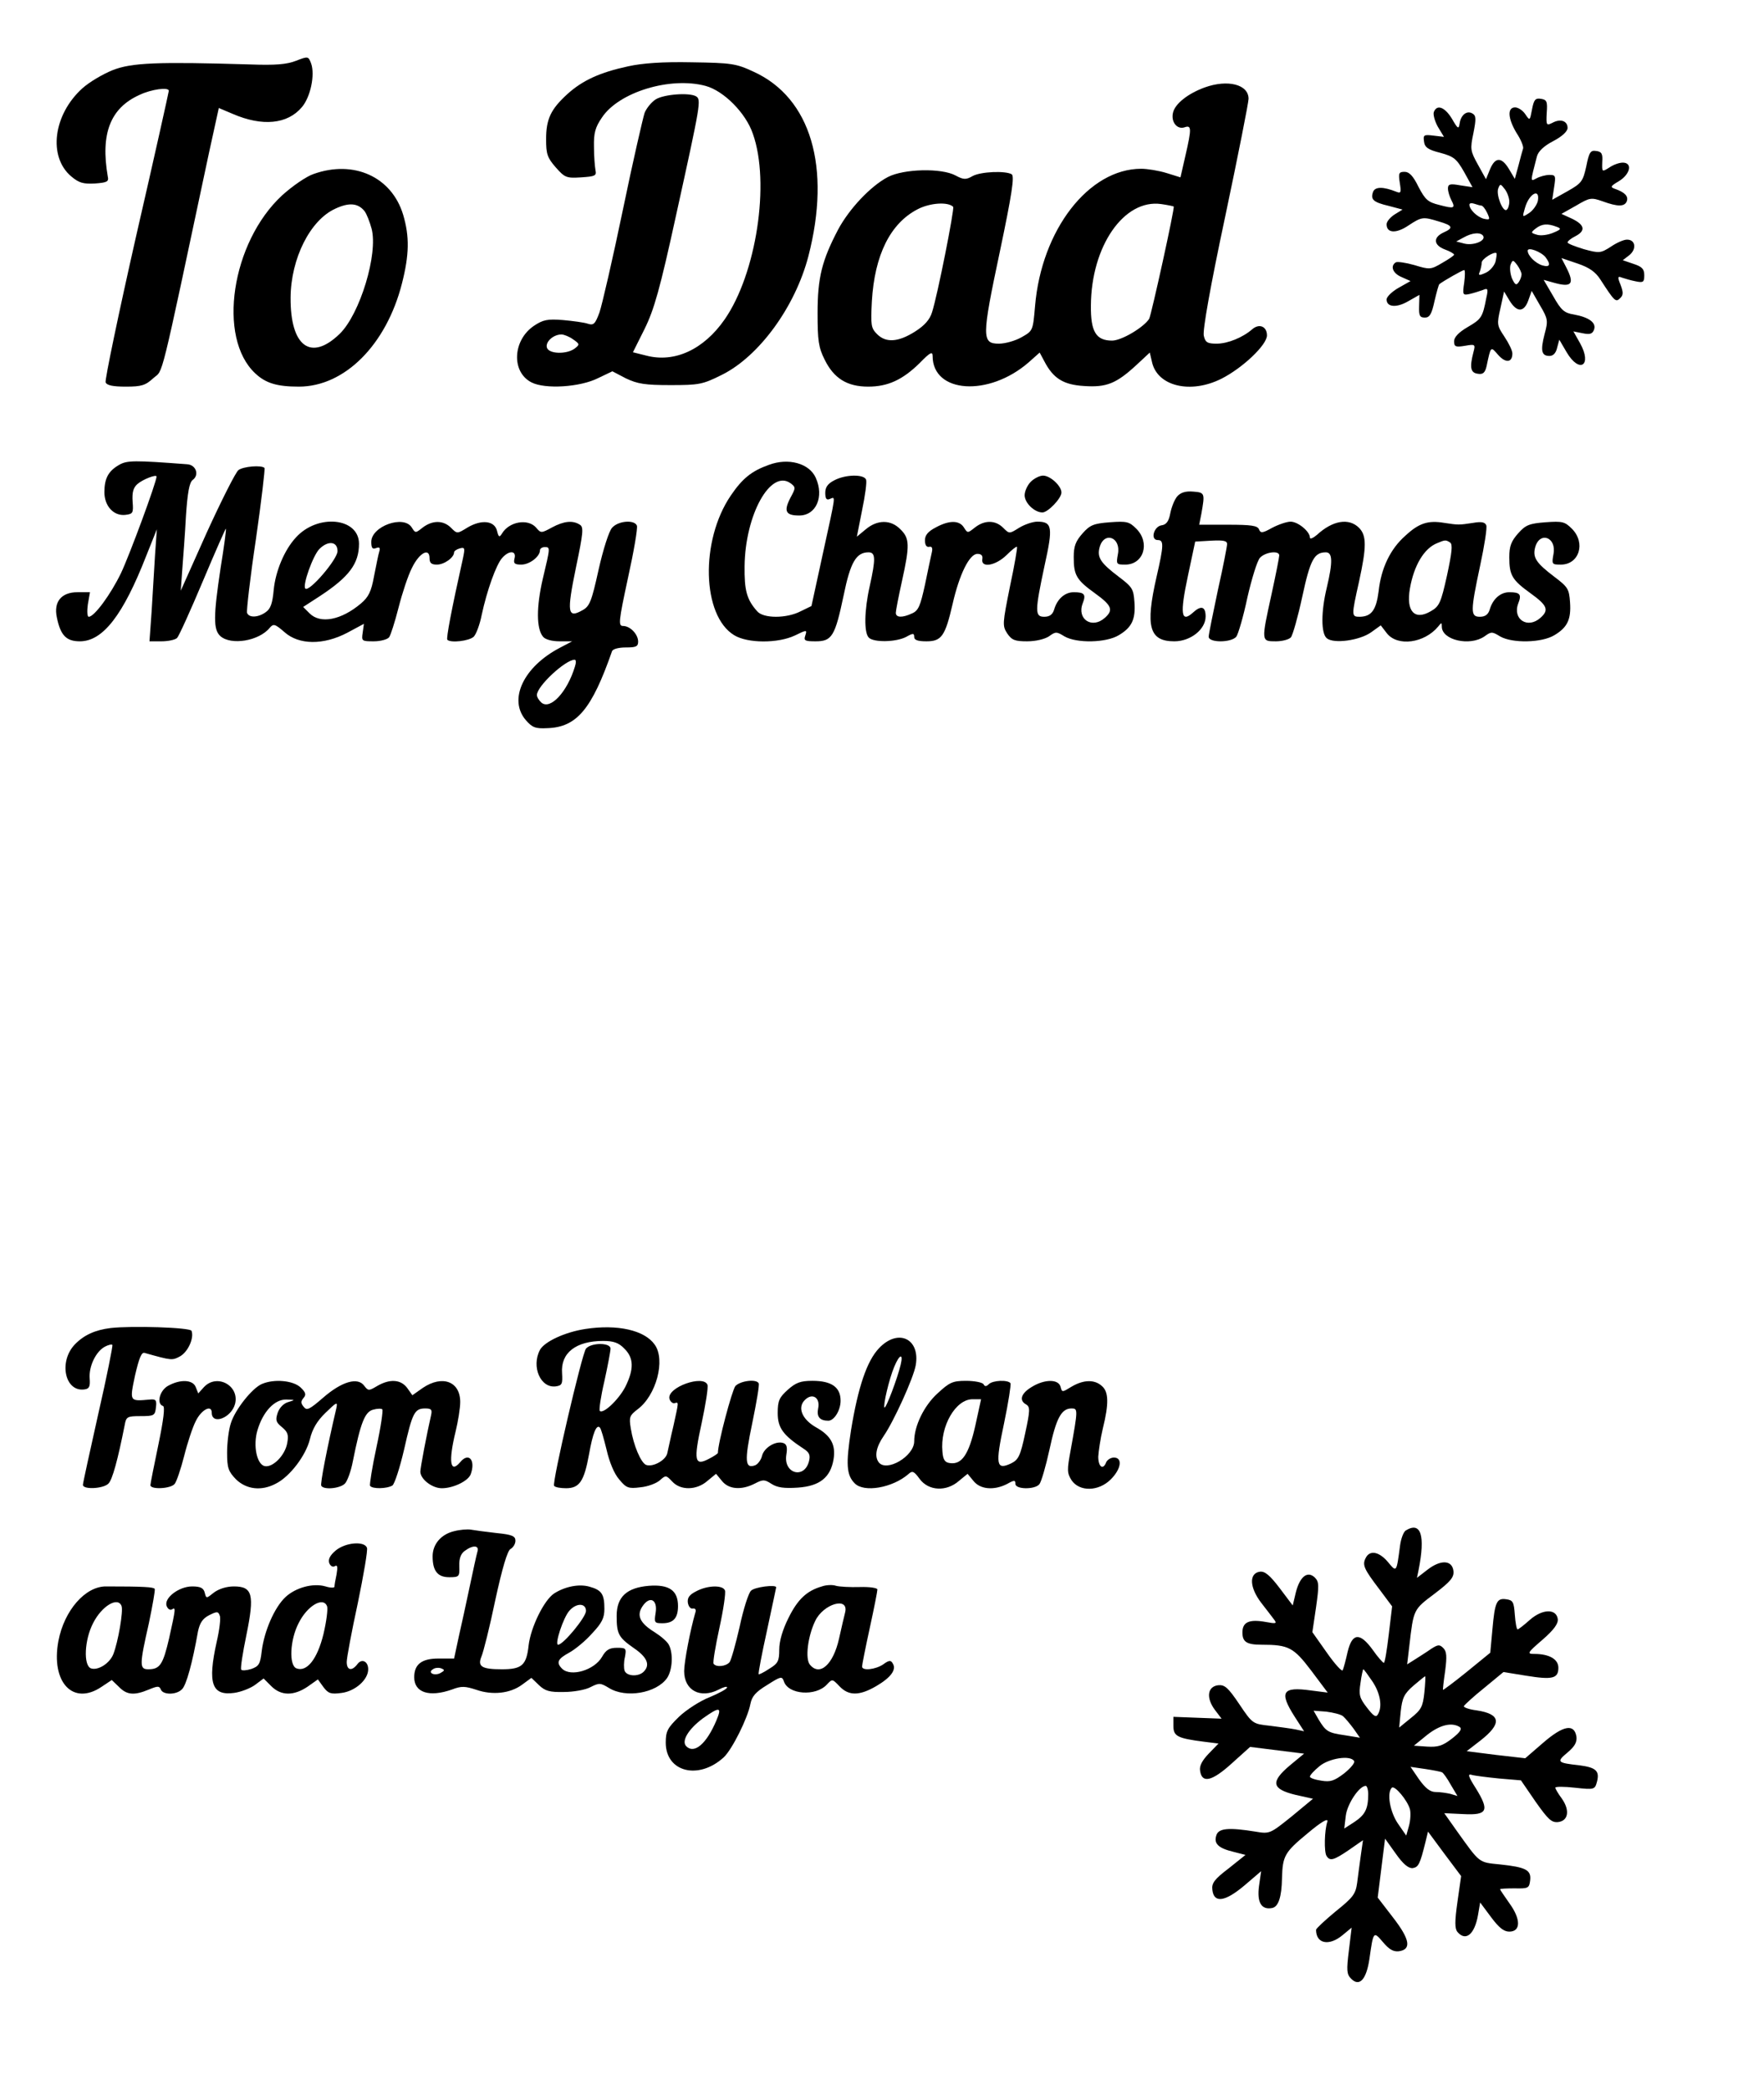 <?xml version="1.0" encoding="UTF-8" standalone="yes"?>
<svg version="1.0" xmlns="http://www.w3.org/2000/svg" width="152mm" height="180mm" viewBox="0 0 575 681" preserveAspectRatio="xMidYMid meet">
  <g transform="translate(0,681) scale(0.1,-0.1)" fill="#000000" stroke="none">
    <path d="M965 6612 c-30 -12 -68 -15 -150 -12 -301 9 -387 6 -449 -19 -32 -13
-76 -39 -98 -59 -95 -86 -112 -223 -36 -287 25 -21 39 -25 77 -23 40 3 46 6
42 23 -24 139 8 223 104 266 38 18 95 26 95 13 0 -3 -47 -215 -106 -471 -58
-256 -103 -472 -100 -479 4 -10 24 -14 66 -14 51 0 64 4 90 28 33 29 18 -32
181 734 l32 146 45 -19 c97 -42 179 -34 226 22 28 33 43 105 30 142 -9 24 -10
24 -49 9z"/>
    <path d="M2048 6594 c-93 -20 -149 -46 -198 -90 -55 -50 -70 -82 -70 -148 0
-48 4 -60 31 -91 30 -34 35 -36 83 -33 45 3 51 5 47 23 -2 11 -5 45 -5 76 -1
45 4 64 26 96 55 83 223 134 338 103 59 -16 131 -88 154 -156 57 -160 11 -457
-92 -605 -68 -98 -163 -142 -255 -118 l-44 11 38 76 c31 63 50 129 103 372 80
363 82 375 65 386 -22 13 -105 7 -132 -10 -14 -9 -30 -29 -36 -44 -5 -15 -38
-157 -71 -317 -33 -159 -68 -310 -76 -333 -14 -38 -19 -43 -38 -37 -11 4 -48
9 -81 12 -51 4 -65 1 -95 -19 -69 -47 -74 -150 -8 -184 44 -23 159 -16 218 14
l46 22 44 -23 c38 -18 62 -22 145 -22 93 0 105 2 167 33 122 60 240 222 283
387 75 290 8 516 -178 601 -58 27 -72 29 -202 31 -95 2 -162 -3 -207 -13z
m-180 -890 c22 -15 22 -17 5 -30 -26 -19 -82 -18 -90 2 -7 19 20 44 47 44 8 0
26 -7 38 -16z"/>
    <path d="M3927 6525 c-55 -20 -96 -53 -103 -81 -8 -30 12 -57 37 -49 23 8 24
-2 3 -93 l-16 -70 -45 14 c-26 8 -63 14 -83 14 -171 0 -325 -199 -346 -447 -7
-81 -7 -81 -44 -102 -21 -12 -54 -21 -74 -21 -56 0 -56 21 3 299 40 190 48
246 39 253 -20 12 -101 9 -128 -6 -21 -12 -29 -12 -55 2 -46 25 -169 22 -221
-5 -57 -30 -126 -104 -162 -171 -53 -101 -67 -157 -67 -272 0 -90 3 -112 23
-152 30 -61 73 -88 142 -88 64 0 112 22 168 77 33 34 42 39 42 23 0 -122 183
-134 313 -21 l36 32 15 -28 c29 -56 62 -77 130 -81 73 -5 105 8 171 69 l43 40
7 -30 c17 -80 126 -106 227 -55 69 35 148 110 148 141 0 29 -25 40 -48 20 -31
-27 -80 -47 -116 -47 -30 0 -37 4 -42 26 -4 17 21 159 70 389 42 199 76 371
76 383 0 47 -68 64 -143 37z m-820 -389 c5 -5 -51 -289 -69 -344 -7 -23 -24
-43 -56 -63 -54 -34 -94 -37 -123 -8 -20 20 -21 29 -17 108 9 150 60 253 149
299 40 21 99 25 116 8z m719 1 c4 -4 -73 -353 -80 -366 -18 -28 -90 -71 -121
-71 -52 0 -70 29 -69 114 1 194 108 348 229 331 21 -3 40 -7 41 -8z"/>
    <path d="M4994 6453 c-7 -37 -7 -37 -22 -15 -8 12 -23 22 -33 22 -26 0 -24
-36 5 -84 14 -21 23 -44 21 -50 -2 -6 -9 -31 -15 -55 l-12 -44 -19 32 c-24 40
-45 40 -62 -1 l-13 -32 -26 47 c-25 45 -26 51 -15 103 9 46 9 57 -3 64 -18 11
-38 -4 -42 -33 -3 -19 -6 -17 -25 16 -23 38 -49 48 -59 22 -3 -8 3 -30 13 -48
l20 -33 -34 4 c-32 4 -34 2 -31 -19 2 -19 13 -27 53 -37 44 -12 53 -19 78 -63
l27 -49 -40 6 c-33 6 -40 4 -40 -10 0 -10 5 -26 11 -38 14 -27 10 -29 -39 -16
-37 9 -46 17 -68 59 -17 35 -30 49 -45 49 -19 0 -21 -4 -16 -36 5 -31 4 -35
-11 -29 -43 17 -69 17 -76 0 -9 -25 0 -34 51 -46 l45 -12 -26 -16 c-14 -9 -26
-23 -26 -32 0 -29 31 -31 71 -4 44 29 48 29 100 13 45 -13 48 -21 14 -36 -34
-16 -32 -41 5 -55 17 -6 30 -14 30 -17 0 -3 -18 -15 -39 -27 -37 -22 -41 -22
-90 -7 -28 8 -56 12 -61 9 -19 -12 -10 -36 19 -48 l29 -13 -39 -22 c-21 -12
-39 -29 -39 -38 0 -25 32 -28 70 -6 l37 21 -1 -37 c-1 -31 2 -37 19 -37 15 0
22 11 31 53 7 30 14 55 16 56 14 11 76 46 81 46 3 0 3 -19 0 -41 -6 -40 -5
-42 18 -37 13 3 32 9 43 13 16 7 18 4 11 -26 -12 -63 -16 -69 -61 -95 -29 -17
-44 -33 -44 -46 0 -18 5 -20 35 -15 34 6 35 5 28 -21 -13 -50 -9 -67 14 -70
17 -3 24 3 29 25 14 66 13 65 38 36 24 -27 46 -25 46 5 0 10 -12 34 -26 55
-24 36 -25 40 -13 92 l12 55 18 -30 c24 -39 47 -38 61 1 l11 31 27 -47 c26
-44 27 -50 15 -94 -14 -54 -10 -71 16 -71 12 0 21 9 25 27 l7 26 24 -41 c42
-71 84 -43 44 29 l-22 39 30 -6 c24 -5 32 -2 37 11 9 23 -16 41 -65 50 -32 5
-42 14 -68 60 l-31 53 32 -9 c60 -17 70 -5 41 51 l-15 29 53 -18 c38 -13 58
-27 74 -52 46 -71 50 -75 64 -61 11 10 11 19 2 43 -11 27 -10 30 5 24 9 -3 29
-9 45 -12 24 -5 27 -2 27 20 0 20 -7 28 -35 37 l-35 12 22 17 c24 20 19 51 -9
50 -10 0 -33 -10 -52 -23 -33 -21 -37 -22 -88 -8 -29 9 -53 18 -53 22 0 4 11
13 25 20 35 18 31 37 -10 57 l-35 16 48 27 c44 26 49 27 86 14 49 -18 72 -18
79 0 6 16 -6 29 -37 40 -18 6 -17 9 12 26 37 23 44 60 12 60 -12 0 -31 -7 -44
-16 -24 -15 -24 -15 -23 18 2 27 -2 34 -20 36 -18 3 -23 -4 -32 -50 -11 -49
-15 -55 -61 -81 l-50 -28 6 40 c6 38 5 41 -15 41 -12 0 -31 -5 -42 -11 -21
-11 -21 -14 1 71 4 16 22 34 53 50 29 15 47 32 47 43 0 23 -23 31 -49 17 -20
-10 -21 -9 -19 32 3 38 0 43 -19 46 -18 3 -23 -3 -29 -35z m-74 -300 c0 -12
-4 -24 -9 -27 -12 -8 -35 50 -27 70 6 16 8 15 21 -2 8 -10 15 -29 15 -41z m93
2 c-3 -13 -16 -31 -28 -39 -23 -15 -23 -15 -14 16 13 47 50 67 42 23z m-184
-15 c4 0 13 -11 19 -24 10 -22 9 -23 -11 -19 -22 6 -47 30 -47 46 0 5 7 6 16
3 9 -3 19 -6 23 -6z m245 -69 c17 -6 15 -9 -12 -20 -17 -7 -40 -10 -52 -6 -20
6 -21 7 -3 21 20 15 38 16 67 5z m-239 -30 c9 -16 -32 -32 -61 -25 l-27 7 24
13 c28 16 56 18 64 5z m203 -69 c18 -24 15 -34 -10 -27 -23 7 -48 32 -48 48 0
13 43 -3 58 -21z m-163 -15 c-4 -13 -18 -30 -32 -36 -22 -10 -25 -9 -19 4 3 9
6 22 6 29 0 12 40 37 48 31 2 -1 0 -14 -3 -28z m85 -41 c0 -6 -4 -18 -9 -25
-8 -12 -12 -10 -22 11 -6 15 -8 35 -5 45 7 17 8 17 22 -1 8 -11 14 -25 14 -30z"/>
    <path d="M1022 6243 c-24 -8 -70 -40 -103 -70 -165 -153 -212 -464 -87 -580
34 -32 71 -43 142 -43 149 0 285 136 336 336 24 94 25 153 4 224 -37 123 -160
180 -292 133z m166 -121 c7 -9 17 -35 23 -57 22 -82 -38 -279 -104 -343 -94
-91 -161 -41 -160 118 1 128 64 253 146 290 45 21 74 18 95 -8z"/>
    <path d="M388 5295 c-35 -20 -48 -44 -48 -89 0 -45 30 -78 68 -74 25 3 27 6
24 43 -2 30 2 45 15 57 18 16 63 33 63 25 0 -18 -88 -256 -116 -315 -34 -70
-87 -142 -105 -142 -5 0 -6 18 -3 40 l7 40 -41 0 c-52 0 -78 -31 -67 -82 12
-59 31 -78 75 -78 75 0 141 85 217 280 l34 85 -6 -85 c-3 -47 -8 -129 -11
-182 l-7 -98 39 0 c22 0 45 5 51 11 6 6 44 90 84 185 40 95 74 172 75 171 2
-1 -6 -59 -17 -127 -24 -159 -24 -202 -1 -223 35 -31 126 -16 161 27 12 14 17
13 48 -14 47 -42 127 -43 205 -2 l54 29 -4 -29 c-4 -27 -3 -28 36 -28 22 0 44
6 50 13 5 6 19 50 31 97 12 47 31 105 44 130 24 49 57 66 57 31 0 -16 6 -21
24 -21 24 0 56 23 56 40 0 4 8 10 19 13 16 4 17 1 10 -32 -38 -170 -55 -261
-51 -266 11 -11 71 -4 86 10 8 8 20 40 26 71 17 79 47 164 67 186 22 25 47 24
40 -2 -4 -16 0 -20 22 -20 27 0 61 26 61 47 0 5 7 10 15 10 19 0 19 1 -6 -104
-21 -91 -21 -162 1 -188 7 -9 29 -15 54 -15 l41 0 -40 -21 c-119 -62 -169
-169 -111 -236 21 -24 31 -28 70 -26 96 3 145 62 211 251 3 7 21 12 45 12 33
0 40 3 40 19 0 24 -26 51 -49 51 -16 0 -15 13 16 157 19 86 32 162 29 170 -8
20 -61 16 -81 -7 -10 -11 -29 -70 -44 -137 -23 -104 -29 -119 -53 -132 -48
-27 -51 -8 -21 138 24 115 26 133 13 141 -23 15 -52 12 -91 -9 -35 -19 -36
-19 -52 0 -27 30 -88 19 -111 -20 -8 -13 -11 -12 -16 9 -8 33 -50 38 -96 11
-34 -21 -34 -21 -54 -1 -25 25 -60 25 -92 1 -24 -19 -24 -19 -36 0 -26 42
-132 4 -132 -47 0 -20 4 -25 16 -20 11 4 14 1 10 -12 -3 -9 -10 -45 -17 -80
-9 -50 -18 -68 -43 -89 -64 -54 -132 -67 -167 -32 l-21 21 54 35 c96 63 128
106 128 171 0 85 -135 99 -206 20 -37 -40 -66 -109 -72 -170 -4 -44 -10 -62
-26 -73 -25 -18 -55 -19 -61 -2 -2 6 10 114 29 240 18 125 30 229 28 232 -10
10 -69 5 -85 -7 -9 -7 -55 -98 -103 -203 l-85 -190 5 70 c3 39 9 117 12 175 5
74 11 108 22 116 22 16 11 49 -18 51 -172 13 -196 13 -222 -2z m712 -281 c0
-27 -93 -135 -105 -122 -10 10 25 108 46 129 28 28 59 25 59 -7z m774 -376
c-25 -83 -80 -142 -109 -118 -8 7 -15 18 -15 25 0 29 93 115 123 115 5 0 5
-10 1 -22z"/>
    <path d="M2506 5295 c-56 -20 -86 -44 -124 -100 -100 -147 -94 -391 11 -455
44 -27 143 -27 198 -1 39 19 40 19 34 0 -6 -17 -1 -19 34 -19 53 0 63 17 91
150 22 108 41 140 81 140 23 0 24 -20 4 -110 -18 -80 -19 -152 -3 -168 16 -16
87 -15 121 2 23 13 27 13 27 0 0 -10 12 -14 40 -14 49 0 61 17 85 121 22 97
55 164 81 164 13 0 18 -6 16 -17 -5 -30 43 -22 79 13 17 17 32 29 34 27 2 -2
-8 -60 -23 -130 -24 -120 -25 -127 -9 -152 15 -22 25 -26 65 -26 28 0 57 7 71
16 22 16 25 16 51 0 40 -23 136 -21 177 4 42 25 55 51 51 107 -3 44 -7 50 -52
84 -58 44 -70 62 -62 94 14 55 71 35 60 -21 -6 -33 -5 -34 24 -34 60 0 82 71
36 117 -23 23 -31 25 -86 21 -53 -4 -65 -9 -89 -36 -23 -26 -29 -42 -29 -78 0
-59 9 -74 70 -118 54 -39 60 -54 32 -79 -42 -38 -92 -5 -73 46 12 30 6 37 -29
37 -29 0 -54 -22 -64 -57 -5 -16 -15 -23 -32 -23 -31 0 -31 17 1 167 28 126
25 143 -24 143 -14 0 -41 -9 -59 -20 -32 -20 -32 -20 -52 0 -25 25 -60 26 -92
1 -24 -19 -24 -19 -36 0 -15 24 -48 24 -92 0 -25 -13 -35 -25 -35 -42 0 -15 5
-23 14 -21 9 2 12 -4 8 -20 -3 -13 -13 -60 -22 -104 -15 -68 -21 -84 -42 -93
-32 -15 -53 -14 -53 2 0 7 9 53 20 103 26 117 25 140 -5 169 -31 32 -75 32
-113 0 l-29 -24 17 86 c10 48 16 92 13 100 -7 18 -67 17 -103 -2 -22 -11 -30
-23 -30 -41 0 -19 4 -25 15 -20 19 7 21 22 -23 -179 l-37 -170 -35 -17 c-46
-24 -122 -24 -142 0 -34 38 -42 68 -41 147 2 168 85 317 150 270 17 -13 17
-15 -1 -48 -22 -43 -15 -57 29 -57 55 0 82 61 54 123 -21 47 -89 66 -153 42z"/>
    <path d="M3360 5240 c-11 -11 -20 -31 -20 -44 0 -25 32 -56 58 -56 18 0 62 46
62 65 0 21 -36 55 -60 55 -11 0 -29 -9 -40 -20z"/>
    <path d="M3838 5193 c-9 -10 -19 -35 -23 -55 -5 -27 -13 -38 -29 -40 -25 -4
-37 -48 -12 -48 20 0 20 -16 -4 -120 -37 -162 -24 -210 58 -210 53 0 102 39
102 81 0 33 -15 37 -42 12 -38 -34 -42 -3 -16 119 l24 113 52 3 c39 2 52 0 52
-11 0 -7 -13 -75 -30 -150 -16 -76 -30 -144 -30 -152 0 -20 73 -20 90 0 6 8
23 65 36 127 14 61 32 120 41 130 17 19 63 25 63 8 0 -6 -11 -62 -25 -126 -34
-155 -34 -154 14 -154 21 0 43 6 49 13 6 7 23 67 37 132 26 121 39 145 77 145
22 0 23 -31 3 -115 -19 -79 -19 -149 0 -165 23 -19 107 -7 144 19 l32 23 20
-26 c35 -44 122 -32 167 22 11 14 12 14 12 0 0 -44 91 -65 139 -32 22 16 25
16 51 0 40 -23 136 -21 177 4 42 25 55 51 51 107 -3 44 -7 50 -52 84 -58 44
-70 62 -62 94 14 55 71 35 60 -21 -6 -33 -5 -34 24 -34 60 0 82 71 36 117 -23
23 -31 25 -86 21 -53 -4 -65 -9 -89 -36 -23 -26 -29 -42 -29 -78 0 -59 9 -74
70 -118 54 -39 60 -54 32 -79 -42 -38 -92 -5 -73 46 12 30 6 37 -29 37 -29 0
-54 -22 -64 -57 -5 -16 -15 -23 -32 -23 -31 0 -31 17 1 167 14 65 23 123 20
131 -4 10 -15 13 -43 8 -46 -7 -48 -7 -94 0 -53 9 -83 -1 -127 -42 -49 -43
-79 -106 -87 -181 -8 -61 -23 -82 -61 -83 -28 0 -28 2 -3 114 25 114 25 151 0
176 -33 33 -86 24 -137 -23 -13 -11 -23 -15 -23 -9 0 20 -39 52 -63 52 -12 0
-39 -9 -60 -20 -32 -18 -38 -18 -43 -5 -5 12 -25 15 -101 15 l-94 0 7 35 c12
68 12 70 -27 73 -24 2 -40 -3 -51 -15z m889 -151 c9 -6 6 -32 -10 -107 -20
-90 -25 -101 -53 -117 -53 -31 -81 0 -68 74 13 75 46 131 89 148 26 11 28 11
42 2z"/>
    <path d="M360 2482 c-50 -6 -87 -23 -116 -53 -54 -56 -33 -156 31 -147 16 2
19 10 17 36 -3 39 20 87 49 103 11 6 23 9 25 6 2 -2 -18 -103 -46 -225 -27
-121 -50 -225 -50 -231 0 -16 66 -13 83 4 13 12 31 79 53 190 5 28 8 30 52 30
44 0 47 2 50 28 3 24 0 28 -20 26 -67 -6 -66 -7 -48 79 13 56 21 76 31 73 89
-25 90 -25 116 -11 26 15 46 60 37 83 -4 11 -195 17 -264 9z"/>
    <path d="M1908 2479 c-66 -10 -133 -41 -148 -68 -29 -55 2 -126 52 -119 20 3
22 8 20 43 -5 66 45 105 134 105 34 0 51 -6 69 -25 31 -30 32 -67 3 -125 -22
-42 -72 -89 -83 -78 -3 3 3 46 15 97 11 50 20 98 20 106 0 20 -63 20 -80 0
-13 -16 -111 -436 -104 -447 3 -5 21 -8 39 -8 44 0 59 23 75 111 12 68 24 98
35 87 4 -3 13 -36 22 -72 9 -40 25 -79 41 -97 23 -28 30 -31 69 -26 24 2 53
13 64 23 19 17 20 17 40 -4 27 -30 80 -29 115 2 l28 23 19 -23 c22 -28 64 -31
107 -9 27 14 32 14 55 -1 19 -12 41 -15 86 -12 71 5 106 33 116 92 8 48 -9 78
-58 105 -45 26 -60 64 -36 88 24 25 51 9 44 -26 -6 -28 5 -41 33 -41 19 0 40
34 40 65 0 44 -29 65 -92 65 -39 0 -54 -6 -80 -29 -28 -25 -33 -36 -33 -76 0
-48 17 -72 84 -116 19 -12 23 -21 18 -41 -15 -59 -83 -41 -74 20 4 24 2 35 -9
39 -24 9 -63 -14 -70 -41 -3 -13 -13 -27 -22 -31 -34 -13 -36 13 -10 137 14
68 24 126 21 130 -8 15 -60 8 -76 -9 -11 -14 -57 -186 -57 -218 0 -2 -13 -11
-29 -19 -47 -25 -51 -7 -24 116 13 61 22 117 19 125 -13 34 -132 -8 -124 -45
2 -9 10 -16 16 -15 15 4 15 8 -3 -74 -9 -37 -17 -77 -20 -89 -5 -23 -47 -46
-69 -38 -17 7 -41 63 -50 119 -6 37 -4 42 22 62 61 45 92 161 56 211 -33 47
-121 67 -226 51z"/>
    <path d="M2865 2416 c-39 -41 -68 -126 -91 -267 -17 -110 -15 -146 12 -173 30
-31 123 -15 175 30 13 12 18 10 37 -16 29 -39 87 -42 128 -6 l28 23 19 -23
c22 -28 67 -32 110 -10 23 13 27 13 27 0 0 -18 63 -19 78 -1 6 7 21 58 33 113
22 103 39 134 72 134 21 0 21 -3 -3 -136 -12 -65 -12 -74 3 -98 26 -38 88 -37
128 3 34 34 39 71 10 71 -10 0 -21 -7 -25 -15 -10 -27 -26 -16 -26 18 1 17 7
59 15 92 20 81 19 119 -3 138 -24 22 -60 21 -99 -2 -31 -19 -31 -19 -36 0 -7
25 -52 25 -94 -1 -35 -21 -42 -44 -18 -57 13 -8 13 -19 -3 -93 -16 -75 -22
-87 -46 -99 -49 -23 -52 -5 -23 131 14 67 23 126 21 130 -8 12 -58 10 -71 -3
-8 -8 -13 -8 -17 0 -4 6 -30 11 -57 11 -44 0 -54 -5 -93 -41 -44 -40 -76 -106
-76 -156 0 -49 -91 -102 -116 -68 -14 19 -8 50 17 86 33 48 97 189 104 230 15
87 -58 121 -120 55z m71 -53 c-10 -43 -48 -144 -53 -140 -5 6 15 93 32 133 17
41 30 45 21 7z m243 -200 c-21 -93 -44 -127 -83 -121 -16 2 -22 11 -24 37 -8
83 43 171 98 171 l28 0 -19 -87z"/>
    <path d="M548 2294 c-28 -15 -39 -59 -17 -66 7 -2 2 -44 -15 -126 -14 -67 -26
-127 -26 -132 0 -15 66 -12 79 4 6 7 20 48 31 91 11 44 28 95 38 114 18 37 52
55 52 27 0 -41 64 -17 76 29 15 60 -60 100 -102 54 l-18 -20 -8 20 c-9 25 -50
27 -90 5z"/>
    <path d="M854 2300 c-32 -13 -89 -85 -102 -129 -7 -21 -12 -64 -12 -95 0 -50
4 -61 29 -87 34 -33 83 -39 130 -14 46 23 98 92 111 145 8 33 23 59 51 86 37
36 40 37 35 14 -30 -128 -53 -246 -49 -252 8 -14 61 -9 77 7 8 8 20 41 26 73
25 125 39 161 66 168 14 4 27 4 30 1 3 -3 -5 -59 -19 -123 -14 -65 -23 -122
-21 -126 7 -11 55 -10 73 1 7 5 24 57 38 117 27 120 34 134 69 134 20 0 23 -4
19 -22 -14 -61 -35 -171 -35 -184 0 -24 38 -54 70 -54 37 0 85 23 94 45 17 46
-6 74 -34 40 -33 -39 -39 2 -15 100 8 33 15 76 15 96 0 67 -58 89 -122 46
l-34 -24 -17 24 c-21 28 -57 30 -98 6 -27 -16 -29 -16 -42 1 -21 29 -73 14
-134 -39 -44 -38 -53 -43 -63 -30 -10 12 -10 18 -1 29 10 11 7 19 -10 35 -24
22 -85 28 -125 11z m86 -59 c-15 -4 -29 -18 -35 -35 -8 -24 -6 -31 14 -47 19
-16 22 -25 17 -52 -7 -40 -47 -80 -73 -75 -26 5 -39 67 -24 117 18 61 56 101
94 100 30 -1 30 -1 7 -8z"/>
    <path d="M1480 1820 c-42 -10 -70 -42 -70 -82 0 -47 16 -68 54 -68 33 0 34 2
33 36 -1 25 5 41 18 50 27 20 48 18 41 -3 -3 -10 -14 -61 -25 -113 -11 -52
-27 -126 -36 -165 l-15 -70 -51 0 c-55 0 -79 -19 -79 -61 0 -50 49 -66 123
-40 31 12 43 11 80 -1 52 -18 110 -12 149 17 l30 22 25 -24 c20 -19 35 -23 81
-22 31 0 71 7 87 16 28 14 32 14 60 -3 55 -34 154 -17 189 32 18 26 21 81 6
109 -5 10 -26 28 -45 40 -49 30 -61 55 -41 85 24 36 50 22 43 -21 -5 -32 -4
-34 22 -34 36 0 51 17 51 56 0 51 -29 71 -95 66 -72 -6 -105 -36 -105 -98 0
-59 6 -70 56 -105 44 -30 54 -55 32 -77 -17 -17 -55 -15 -62 3 -3 8 -3 29 1
45 5 28 4 30 -26 30 -25 0 -36 -7 -49 -30 -25 -43 -102 -66 -130 -38 -20 20
-14 32 23 52 20 11 54 39 75 63 32 34 40 50 40 80 0 48 -9 61 -48 72 -34 10
-80 1 -116 -22 -33 -22 -76 -110 -83 -169 -7 -65 -22 -78 -87 -78 -66 0 -80 9
-67 41 6 13 27 96 45 183 23 106 40 163 50 168 9 5 16 17 16 27 0 15 -11 20
-62 25 -35 4 -72 9 -83 11 -11 2 -36 0 -55 -5z m430 -260 c0 -20 -74 -110 -91
-110 -12 0 17 89 37 111 23 26 54 25 54 -1z m-474 -202 c-20 -11 -44 1 -25 12
6 5 19 6 27 3 12 -5 12 -7 -2 -15z"/>
    <path d="M4582 1822 c-7 -5 -15 -26 -18 -48 -12 -90 -11 -89 -40 -54 -29 34
-59 39 -72 13 -12 -23 -6 -36 45 -103 l41 -55 -11 -92 c-6 -51 -13 -93 -16
-92 -3 0 -20 19 -36 42 -42 58 -67 56 -82 -6 -6 -27 -13 -53 -16 -60 -2 -6
-25 19 -51 56 l-48 68 12 81 c10 71 10 83 -4 97 -24 23 -49 3 -62 -49 l-10
-42 -43 57 c-32 42 -48 55 -64 53 -36 -5 -34 -51 4 -101 18 -23 37 -48 43 -56
9 -12 5 -13 -27 -7 -55 10 -77 0 -77 -34 0 -31 14 -40 63 -40 88 0 104 -9 161
-84 l54 -72 -55 7 c-93 13 -104 -5 -53 -85 l31 -48 -28 6 c-15 3 -53 8 -84 12
-55 6 -56 6 -99 70 -37 55 -48 64 -69 62 -35 -4 -40 -41 -11 -80 l22 -29 -79
3 -78 3 0 -30 c0 -33 13 -40 99 -51 l48 -6 -32 -33 c-21 -22 -31 -40 -28 -56
6 -42 39 -34 103 24 l60 54 88 -11 88 -11 -46 -38 c-64 -54 -60 -77 17 -96
l58 -13 -70 -58 c-70 -56 -71 -57 -118 -49 -87 14 -120 11 -127 -12 -9 -27 6
-42 56 -54 l39 -10 -55 -44 c-46 -35 -56 -48 -53 -70 5 -44 41 -39 104 14 l55
47 -7 -49 c-7 -53 8 -78 43 -71 20 4 31 35 32 98 2 72 9 84 83 145 45 38 68
51 65 39 -10 -30 -11 -99 -3 -112 11 -18 23 -15 73 19 l46 32 -7 -49 c-4 -27
-9 -68 -12 -90 -5 -37 -14 -48 -70 -93 -35 -29 -64 -56 -64 -60 0 -46 43 -54
87 -17 l29 24 -9 -75 c-8 -64 -7 -77 7 -91 27 -28 50 -4 60 64 13 91 13 91 44
55 20 -24 34 -32 52 -30 42 6 36 39 -19 110 l-50 65 12 96 12 96 35 -49 c24
-34 41 -48 55 -47 19 3 24 13 42 86 l8 33 54 -73 54 -72 -12 -84 c-9 -64 -9
-87 0 -98 27 -32 56 -8 67 55 l7 41 35 -47 c26 -35 42 -48 60 -48 38 0 38 41
0 93 -16 23 -30 43 -30 45 0 2 21 3 48 3 44 -1 47 1 50 26 4 34 -14 43 -98 52
-71 7 -65 3 -141 109 l-41 58 63 -3 c78 -4 85 11 40 84 -25 39 -27 48 -14 44
10 -3 50 -8 90 -12 l71 -6 48 -70 c41 -58 52 -68 73 -66 34 4 39 39 12 77 -12
16 -21 32 -21 35 0 4 29 4 64 0 64 -7 65 -6 72 20 9 35 -4 46 -57 53 -73 8
-76 11 -40 41 24 20 32 34 30 52 -7 44 -43 37 -108 -19 l-59 -51 -96 11 -95
12 44 34 c72 56 68 87 -11 99 -25 3 -44 10 -42 14 2 4 31 31 66 59 l63 52 74
-12 c86 -14 105 -9 105 26 0 28 -30 45 -78 45 -25 0 -24 3 26 46 38 33 52 53
50 68 -5 34 -50 33 -91 -3 -19 -17 -37 -31 -40 -31 -3 0 -7 21 -9 48 -3 41 -6
47 -27 50 -32 5 -38 -8 -46 -98 l-7 -76 -76 -62 c-42 -34 -77 -60 -78 -59 -1
1 2 29 7 62 6 47 5 63 -6 74 -12 12 -17 12 -39 -2 -14 -10 -38 -25 -52 -34
l-27 -17 7 59 c14 121 13 119 82 171 53 40 64 54 62 74 -4 36 -41 38 -84 5
l-35 -27 5 24 c23 115 8 161 -42 130z m-108 -492 c26 -39 33 -83 17 -108 -6
-10 -15 -3 -35 23 -25 32 -27 42 -21 81 3 24 8 44 9 44 2 0 15 -18 30 -40z
m169 -37 c-5 -45 -10 -55 -44 -82 l-38 -31 5 52 c5 45 11 58 42 85 20 17 37
31 38 30 1 -1 0 -25 -3 -54z m-265 -76 c7 -6 22 -24 34 -40 l21 -30 -49 8
c-55 8 -62 12 -86 52 l-16 28 41 -3 c23 -3 48 -9 55 -15z m380 -35 c9 -6 2
-17 -25 -38 -31 -24 -46 -28 -81 -26 l-43 3 43 35 c42 33 80 42 106 26z m-344
-111 c4 -5 -11 -23 -32 -40 -33 -25 -45 -29 -75 -24 -21 3 -37 9 -37 13 0 5
14 20 31 34 31 26 101 37 113 17z m287 -37 c4 -2 17 -20 28 -40 l22 -37 -23 7
c-13 3 -34 6 -48 6 -18 0 -33 12 -54 41 l-28 41 48 -7 c27 -4 52 -9 55 -11z
m-241 -71 c0 -48 -10 -67 -44 -90 l-34 -22 5 42 c5 39 44 97 65 97 4 0 8 -12
8 -27z m136 -49 c3 -11 2 -36 -3 -54 l-9 -32 -27 39 c-26 38 -37 100 -20 117
9 9 51 -41 59 -70z"/>
    <path d="M1094 1757 c-19 -16 -25 -29 -21 -41 4 -10 12 -14 18 -10 9 5 10 -2
6 -26 -4 -18 -7 -36 -7 -41 0 -4 -13 -4 -29 1 -41 12 -98 -4 -131 -35 -36 -34
-69 -111 -77 -175 -5 -43 -9 -50 -34 -59 -16 -5 -31 -6 -33 -2 -3 4 5 55 17
113 27 132 20 158 -41 158 -24 0 -49 -8 -65 -20 -25 -20 -25 -20 -30 0 -4 15
-14 20 -41 20 -43 0 -93 -38 -83 -64 4 -10 11 -14 17 -11 13 8 13 5 -9 -94
-20 -86 -30 -101 -68 -101 -29 0 -29 14 2 150 12 58 21 108 19 112 -4 6 -36 8
-158 8 -68 1 -137 -78 -156 -178 -25 -135 48 -212 141 -149 l33 22 23 -22 c26
-27 50 -29 98 -9 29 12 34 12 39 0 7 -18 51 -18 69 1 14 13 34 86 52 188 6 28
15 42 36 53 26 13 30 13 35 -1 4 -8 -1 -47 -10 -86 -30 -135 -16 -176 57 -166
22 3 53 15 68 26 l28 21 25 -25 c32 -32 73 -32 118 -2 l34 24 18 -25 c16 -21
24 -24 60 -19 44 6 86 43 86 77 0 26 -21 36 -35 17 -18 -24 -35 -21 -35 7 0
13 16 99 36 191 19 92 33 173 30 181 -9 23 -71 17 -102 -9z m-698 -181 c6 -16
-11 -116 -27 -157 -12 -30 -50 -54 -73 -46 -25 10 -21 93 7 147 28 56 81 88
93 56z m670 -1 c3 -8 -2 -49 -12 -91 -20 -81 -54 -124 -88 -111 -25 10 -21 93
7 147 28 57 81 88 93 55z"/>
    <path d="M2679 1640 c-49 -14 -79 -42 -109 -103 -19 -38 -30 -75 -30 -103 0
-37 -4 -45 -32 -62 -18 -12 -34 -20 -35 -18 -2 2 10 65 27 142 16 76 30 139
30 141 0 10 -71 1 -82 -11 -8 -7 -25 -60 -37 -117 -13 -57 -28 -110 -33 -116
-12 -14 -44 -17 -52 -5 -3 4 6 57 19 117 13 59 21 114 18 122 -7 18 -57 17
-94 -3 -22 -11 -29 -21 -27 -37 2 -12 9 -21 16 -19 9 1 12 -4 8 -15 -16 -55
-36 -159 -36 -189 0 -63 53 -91 113 -60 15 8 27 11 27 7 0 -5 -26 -19 -57 -32
-31 -12 -76 -41 -100 -64 -37 -36 -43 -47 -43 -84 0 -96 107 -123 189 -48 27
25 78 127 87 174 5 25 17 39 55 62 44 28 48 29 54 12 14 -44 104 -50 140 -11
18 19 18 19 41 -5 30 -32 65 -32 120 0 48 28 67 54 54 74 -6 11 -12 11 -31 -3
-25 -17 -69 -22 -69 -7 0 5 11 61 25 125 14 64 25 120 25 126 0 5 -25 9 -57 8
-32 -1 -67 1 -78 4 -11 4 -32 3 -46 -2z m76 -84 c-3 -11 -12 -50 -20 -86 -19
-85 -63 -124 -95 -85 -16 19 -7 92 17 142 26 56 110 81 98 29z m-420 -353
c-32 -76 -72 -110 -98 -84 -17 17 7 56 54 91 55 39 63 38 44 -7z"/>
  </g>
</svg>